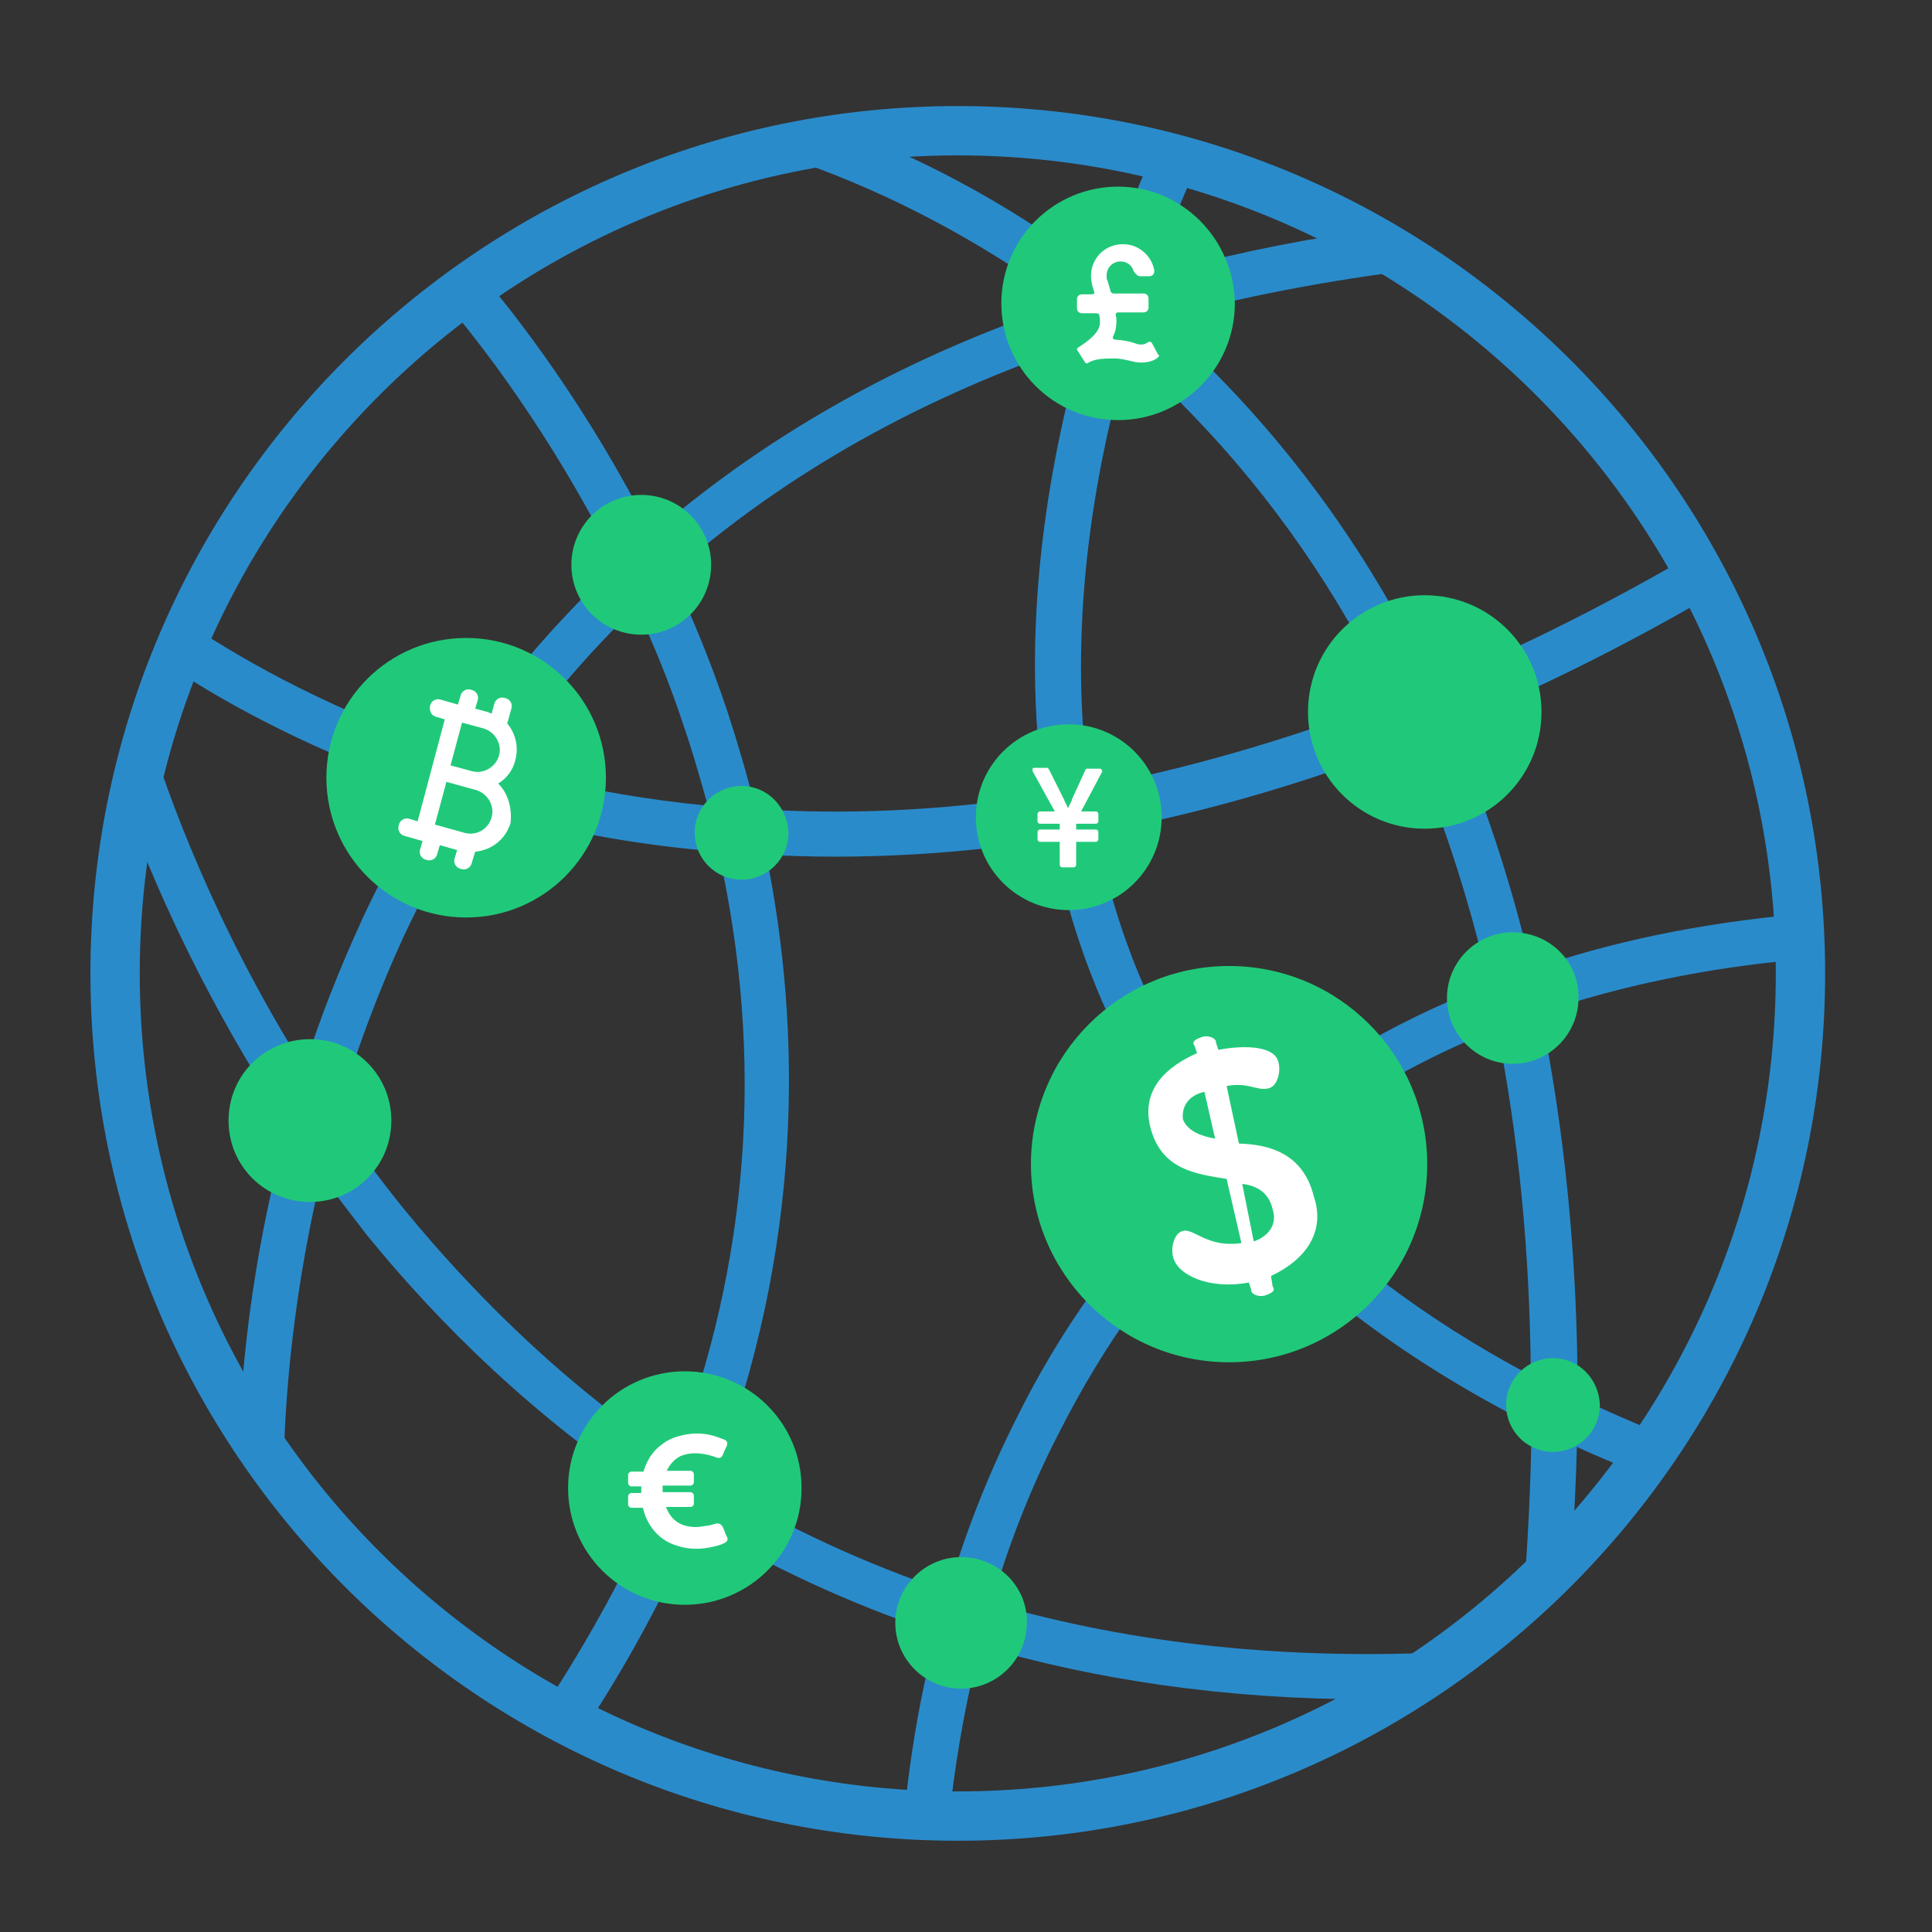 <svg version="1.1" id="Слой_1" xmlns="http://www.w3.org/2000/svg" x="0" y="0" viewBox="0 0 235 235" xml:space="preserve"><rect x="0" y="0" width="235" height="235" fill="#333333" stroke="none"/><style>.st0{fill:#2a8bcb}</style><path class="st0" d="M116.5 223.9C58.3 223.9 11 176.6 11 118.4S58.3 12.9 116.5 12.9 222 60.2 222 118.4s-47.3 105.5-105.5 105.5zm0-205C61.6 18.9 17 63.5 17 118.4s44.6 99.5 99.5 99.5 99.5-44.6 99.5-99.5-44.6-99.5-99.5-99.5z"/><path class="st0" d="M187.4 123.2c9.7-3.3 20.2-5.5 31.6-6.5 0-1.8-.1-3.7-.2-5.5-12.2 1.1-23 3.4-32.5 6.7-2.6-11-5.9-20.9-9.8-29.7 10.1-4.2 20.7-9.4 31.7-15.8-.8-1.6-1.7-3.3-2.6-4.8-10.9 6.3-21.3 11.5-31.4 15.6-7.5-15.7-16.6-27.7-25.3-36.7-2.6-2.7-5.3-5.2-8-7.6 10-2.8 20.6-4.8 31.9-6.2-2.5-1.6-5-3.1-7.6-4.5-8.9 1.3-17.2 3.1-24.9 5.3 1.8-5.3 3.7-9.8 5.3-13.4-1.8-.5-3.6-1-5.4-1.4-1.8 4-3.8 9-5.8 14.9-11-8.5-21.5-13.8-29.3-16.9-3.8.4-7.5 1.1-11.2 1.9 6 1.8 20.2 6.9 35.7 18.3-21 7-37.4 16.9-50.3 28.1-8-15.8-16.6-26.7-20.5-31.3-1.5 1-3 2.1-4.5 3.2 3.6 4.2 12.6 15.5 20.7 31.8-7.8 7.3-14.3 15.1-19.5 22.8C41.1 86.8 30.2 80.7 23.1 76c-.8 1.7-1.5 3.4-2.2 5.2 7.1 4.7 17.7 10.4 31.5 15.1-3.2 5.2-5.9 10.3-8.2 15.2-2.9 6.3-5.3 12.4-7.2 18.4-11-17.5-16.6-33.4-18.8-40.4-1 3.3-1.8 6.6-2.4 10 3.5 9.3 9.6 22.9 19.2 37.4-3.9 14.2-5.3 26.6-5.8 35.1 1.6 2.7 3.4 5.3 5.3 7.8 0-6.2.6-20.1 4.6-36.9 1.7 2.4 3.6 4.8 5.5 7.3C53.4 161 65 172.5 80 182.3c-3.7 8.6-8.3 17-13.8 25.4 1.6.9 3.2 1.8 4.9 2.6 5.6-8.5 10-16.9 13.6-25.1 8.7 5.2 18.4 9.8 29.2 13.4-2.4 9.2-3.4 17-3.9 22 1.8.1 3.7.2 5.5.2.5-4.7 1.5-12 3.7-20.6 14 4.1 29.7 6.5 47.4 6.5h1.7c3-1.8 6-3.7 8.8-5.8-20.4 1.1-39.2-.9-56.5-5.9 1.9-6.5 4.5-13.5 8.1-20.5 5.6-11.1 12.5-20.7 20.8-28.7 9.5 10.7 21.8 19.9 36.8 27.5-.1 6.8-.4 13.8-1 21 2.1-1.9 4-3.8 5.9-5.8.3-4.3.5-8.4.6-12.5 2.4 1.1 4.8 2.1 7.3 3.1 1.1-1.5 2.2-3.1 3.2-4.6-3.6-1.4-7.1-3-10.4-4.5 0-17.5-1.7-33-4.5-46.8zM137.2 43c2.6 2.2 5.1 4.6 7.7 7.3 9.8 10.1 17.9 21.8 24.2 34.9-13 5-25.2 8.4-36.6 10.6-2.7-19.1.4-37.9 4.7-52.8zm-5.5-1.3c-4.4 15.5-7.6 35-4.7 55-12.9 2-24.6 2.4-35.1 1.7-1-4.1-2.2-8.1-3.4-11.8-2-6-4.3-11.6-6.8-16.8 13.8-12.2 30.5-21.6 50-28.1zM77.4 73.8c2.1 4.6 4.1 9.4 5.8 14.6 1.1 3.2 2 6.4 2.9 9.6-7.3-.7-14-1.9-19.9-3.3-1.8-.4-3.5-.9-5.2-1.4 4.8-7.2 10.3-13.6 16.4-19.5zM82 177.3c-12.1-8.1-23.1-18.3-33-30.4-2.9-3.6-5.6-7.3-8.1-10.9 2.1-7.2 4.8-14.7 8.3-22.3 2.6-5.5 5.4-10.7 8.5-15.6 2.2.6 4.5 1.3 6.8 1.8 6.8 1.7 14.4 3 22.9 3.7 5.6 25.1 3.8 49.8-5.4 73.7zm41.7-4.9c-3.7 7.3-6.4 14.5-8.4 21.2-10.1-3.4-19.7-7.8-28.6-13.3 11.1-28.6 10.8-55 6.5-76.3 2.7.1 5.4.2 8.2.2 8.3 0 17.1-.6 26.6-2.1 1 4.9 2.3 9.9 4.1 14.8 3.3 9 8 17.4 14 25-10.3 9.8-17.5 20.6-22.4 30.5zm26.4-34.2c-5.5-7.1-9.9-14.8-12.9-23.1-1.7-4.6-2.9-9.2-3.8-13.8 11.9-2.2 24.6-5.7 38.1-11 4 9.2 7.2 19.1 9.6 29.5-12.5 4.8-22.7 11.2-31 18.4zm3.4 4.1c8.3-7.2 17.9-12.9 28.6-17.2 2.6 13.2 4 27.2 4.1 42.2-13.2-7-24.2-15.4-32.7-25z"/><path d="M184 113.4c-4.4 0-8 3.6-8 8s3.6 8 8 8 8-3.6 8-8c.1-4.4-3.5-8-8-8zm-34.5 4.1c-13.3 0-24.1 10.8-24.1 24.1s10.8 24.1 24.1 24.1 24.1-10.8 24.1-24.1-10.8-24.1-24.1-24.1zm-32.6 71.9c-4.4 0-8 3.6-8 8s3.6 8 8 8 8-3.6 8-8c.1-4.4-3.5-8-8-8zm-33.6-22.6c-7.8 0-14.2 6.3-14.2 14.2 0 7.8 6.3 14.2 14.2 14.2 7.8 0 14.2-6.3 14.2-14.2s-6.4-14.2-14.2-14.2zm-45.6-40.4c-5.5 0-9.9 4.4-9.9 9.9s4.4 9.9 9.9 9.9 9.9-4.4 9.9-9.9-4.4-9.9-9.9-9.9zm19-48.8c-9.4 0-17 7.6-17 17s7.6 17 17 17 17-7.6 17-17-7.6-17-17-17zm33.5 18c-3.1 0-5.7 2.5-5.7 5.7 0 3.1 2.5 5.7 5.7 5.7 3.1 0 5.7-2.5 5.7-5.7-.1-3.2-2.6-5.7-5.7-5.7zM78 60.2c-4.7 0-8.5 3.8-8.5 8.5s3.8 8.5 8.5 8.5 8.5-3.8 8.5-8.5-3.8-8.5-8.5-8.5zm58-37.5c-7.8 0-14.2 6.3-14.2 14.2 0 7.8 6.3 14.2 14.2 14.2 7.8 0 14.2-6.3 14.2-14.2-.1-7.8-6.4-14.2-14.2-14.2zm-6 65.4c-6.3 0-11.3 5.1-11.3 11.3 0 6.3 5.1 11.3 11.3 11.3 6.3 0 11.3-5.1 11.3-11.3s-5-11.3-11.3-11.3zm43.3-15.7c-7.8 0-14.2 6.3-14.2 14.2 0 7.8 6.3 14.2 14.2 14.2 7.8 0 14.2-6.3 14.2-14.2s-6.4-14.2-14.2-14.2zm15.6 92.8c-3.1 0-5.7 2.5-5.7 5.7 0 3.1 2.5 5.7 5.7 5.7 3.1 0 5.7-2.5 5.7-5.7-.1-3.2-2.6-5.7-5.7-5.7z" fill="#20c979"/><path d="M144 149.7c-1.3.2-1.6 2.3-1.3 3.2.5 2.2 4.4 4 9.2 3.1l.3.9c-.1.4.7.9 1.6.7.9-.3 1.4-.6 1-1.1l-.2-1.3c4.1-1.9 6.7-5.3 5.2-9.7-1.3-5.2-5.4-6.3-9.1-6.4l-1.5-7c2.6-.5 3.7.6 5 .3 1.3-.2 1.6-2.3 1.3-3.2-.5-2.2-4.8-2-7.3-1.5l-.3-.9c.1-.4-.7-.9-1.6-.7-.9.3-1.4.6-1 1.1l.3.9c-3.6 1.6-7 4.4-5.6 9.3s5.5 5.4 9.2 6l1.8 7.8c-4 .6-5.7-1.7-7-1.5zm7.1-5.7c1.6.2 3.2.9 3.7 3.1.6 1.8-.5 3.3-2.3 3.9l-1.4-7zm-7.2-7.8c-.2-1.3.4-2.9 2.6-3.4l1.3 5.7c-1.7-.3-3.3-.9-3.9-2.3zm-55.5 50.7c-.2-.4-.3-.8-.5-1.2-.2-.3-.4-.4-.7-.4-.5.1-.9.3-1.4.3-.9.2-1.8.2-2.7-.1-1.1-.4-1.7-1.2-2.1-2.2h3c.2 0 .4-.2.4-.4v-1c0-.2-.2-.4-.4-.4h-3.4v-.8H84c.2 0 .4-.2.4-.4v-1c0-.2-.2-.4-.4-.4h-2.9c.4-.8.9-1.4 1.7-1.8 1-.4 2-.4 3-.2.5.1.9.2 1.4.4.3.1.6 0 .7-.3.2-.4.3-.8.5-1.1.1-.4.1-.6-.3-.8-.1 0-.2-.1-.3-.1-1.4-.6-2.9-.8-4.4-.5-1.1.2-2 .5-2.9 1.2-1.1.8-1.8 1.9-2.2 3.2v.1h-1.5c-.2 0-.4.2-.4.4v1c0 .2.2.4.4.4H78v.8h-1.2c-.2 0-.4.2-.4.4v1c0 .2.2.4.4.4h1.4c.1.4.2.7.3 1 .7 1.7 1.9 3 3.8 3.6 1.5.5 3 .5 4.6.1.4-.1.8-.2 1.2-.4s.5-.5.3-.8zM134 93.6c-.1-.1-.1-.1-.2-.1h-1.6c-.1 0-.2.1-.2.2l-1.6 3.5c0 .1-.1.3-.2.5l-.3.6c-.2-.5-.4-.8-.5-1.1l-1.8-3.6c-.1-.1-.1-.2-.2-.2h-1.6c-.1 0-.2 0-.2.1v.3l2.7 4.9h-1.8c-.1 0-.1 0-.2.1s-.1.1-.1.2v.9c0 .1 0 .1.1.2s.1.1.2.1h2.4v.7h-2.4c-.1 0-.1 0-.2.1s-.1.1-.1.2v.9c0 .1 0 .1.1.2s.1.1.2.1h2.4v2.8c0 .1 0 .1.1.2s.1.1.2.1h1.4c.1 0 .1 0 .2-.1s.1-.1.1-.2v-2.8h2.4c.1 0 .1 0 .2-.1s.1-.1.1-.2v-.9c0-.1 0-.1-.1-.2s-.1-.1-.2-.1h-2.4v-.7h2.4c.1 0 .1 0 .2-.1s.1-.1.1-.2V99c0-.1 0-.1-.1-.2s-.1-.1-.2-.1h-1.8l2.6-4.9c-.1 0-.1-.1-.1-.2zm4.7-60h1.1c.3 0 .6-.2.6-.6v-.1c-.3-1.8-1.9-3.2-3.8-3.2-2.2 0-3.9 1.7-3.9 3.9 0 .3.1.9.2 1.3.1.2.1.4.2.6.1.2-.1.3-.3.3h-1.2c-.3 0-.6.2-.6.6v1.1c0 .3.2.6.6.6h1.8c.1 0 .3.1.3.2.1.4.1.7.1.9 0 1.2-1.3 2.2-2.7 3.1-.1.1-.1.2-.1.2 0 .1 0 .1.1.2l.9 1.4c.1.1.2.1.2.1s.1 0 .2-.1c.7-.4 1.6-.5 3.1-.5.9 0 1.5.2 2 .3.4.1.8.2 1.3.2 1 0 1.6-.3 1.9-.5l.1-.1.2-.2c0-.1 0-.1-.1-.1l-.8-1.5c-.1-.1-.2-.2-.4-.1l-.2.1c-.3.2-.4.2-.9.2-.2 0-.4-.1-.7-.2-.6-.2-1.2-.3-2.3-.4-.2 0-.3-.2-.2-.4.3-.6.4-1.2.4-1.8 0-.2 0-.5-.1-.8 0-.2.1-.3.3-.3h3.1c.3 0 .6-.2.6-.6v-1.1c0-.3-.2-.6-.6-.6h-3.7c-.1 0-.2-.1-.3-.2-.1-.5-.3-1-.4-1.4-.1-.1-.1-.4-.1-.6 0-.9.7-1.7 1.7-1.7.8 0 1.4.5 1.6 1.2.3.4.5.6.8.6zM60.6 95.3c1-.6 1.8-1.6 2.1-2.9.4-1.6 0-3.2-1-4.4l.5-1.8c.2-.6-.2-1.2-.8-1.3-.6-.2-1.2.2-1.3.8l-.3 1.1c-.2-.1-.3-.1-.5-.2l-1.5-.4.3-1c.2-.6-.2-1.2-.8-1.3-.6-.2-1.2.2-1.3.8l-.3 1-2.1-.6c-.6-.2-1.2.2-1.3.8s.2 1.2.8 1.3l1 .3-3.3 12.4-1-.3c-.6-.2-1.2.2-1.3.8-.2.6.2 1.2.8 1.3l2.1.6-.3 1c-.2.6.2 1.2.8 1.3.6.2 1.2-.2 1.3-.8l.3-1 2.1.6-.3 1c-.2.6.2 1.2.8 1.3.6.2 1.2-.2 1.3-.8l.4-1.3c2-.2 3.7-1.5 4.3-3.5.2-1.8-.3-3.6-1.5-4.8zm-1.8-6.7c1.4.4 2.3 1.9 1.9 3.3s-1.9 2.3-3.3 1.9l-2.6-.7 1.4-5.2 2.6.7zm-2.3 12.7l-3.6-1 1.4-5.2 3.6 1c1.4.4 2.3 1.9 1.9 3.3-.4 1.5-1.9 2.3-3.3 1.9z" fill="#fff"/></svg>